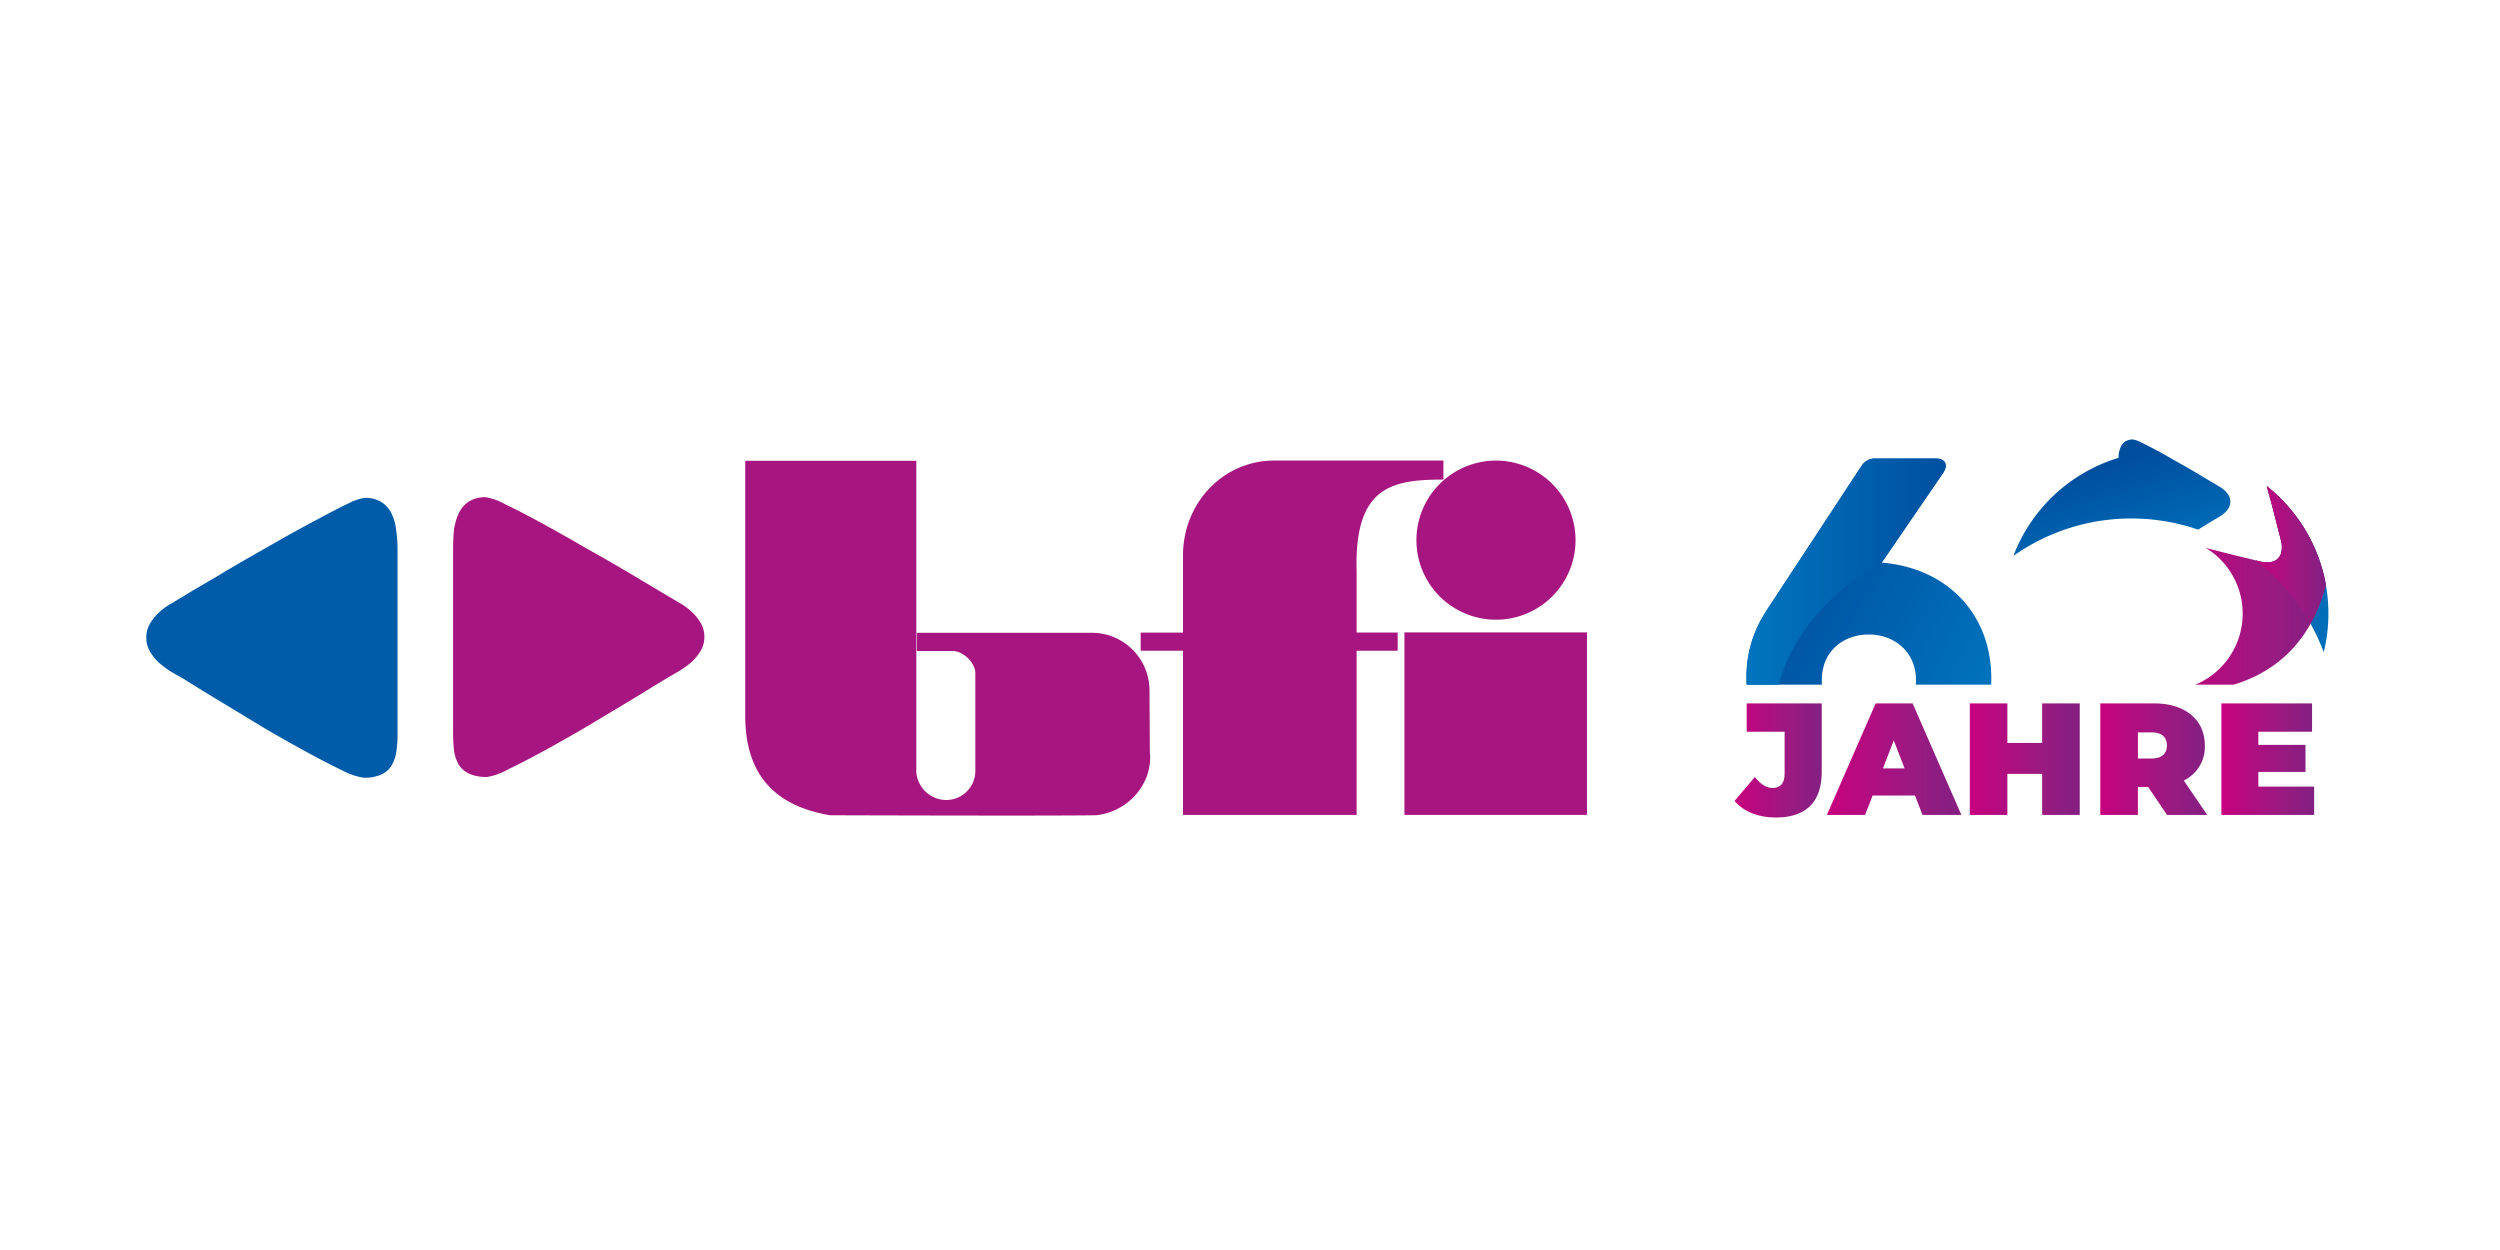 <svg xmlns="http://www.w3.org/2000/svg" xmlns:xlink="http://www.w3.org/1999/xlink" width="600" height="300" viewBox="0 0 600 300">
  <defs>
    <linearGradient id="linear-gradient" y1="0.5" x2="1" y2="0.5" gradientUnits="objectBoundingBox">
      <stop offset="0" stop-color="#c7017f"/>
      <stop offset="0.68" stop-color="#981b81"/>
      <stop offset="1" stop-color="#831f82"/>
    </linearGradient>
    <clipPath id="clip-path">
      <path id="Pfad_188" data-name="Pfad 188" d="M325.38,0H476.962V60.065H325.38Z" transform="translate(-325.38)"/>
    </clipPath>
    <linearGradient id="linear-gradient-6" x1="0.974" y1="0.821" x2="0.172" y2="0.237" gradientUnits="objectBoundingBox">
      <stop offset="0" stop-color="#0075bf"/>
      <stop offset="1" stop-color="#004f9f"/>
    </linearGradient>
    <linearGradient id="linear-gradient-7" x1="0" y1="0.5" x2="1" y2="0.5" xlink:href="#linear-gradient-6"/>
    <linearGradient id="linear-gradient-9" x1="0.707" y1="1.129" x2="0.272" y2="0.319" xlink:href="#linear-gradient-6"/>
    <linearGradient id="linear-gradient-10" x1="1.314" y1="0.833" x2="-0.213" y2="0.162" xlink:href="#linear-gradient-6"/>
    <clipPath id="clip-custom_1">
      <rect width="600" height="300"/>
    </clipPath>
  </defs>
  <g id="custom_1" data-name="custom – 1" clip-path="url(#clip-custom_1)">
    <g id="logo_bfi_60" transform="translate(33.114 104.26)">
      <g id="BFI_OÖ_Logo" transform="translate(2 6.269)">
        <path id="Pfad_171" data-name="Pfad 171" d="M259.68,40.55h43.813v43.8H259.68Z" transform="translate(42.265 0.697)" fill="#a71680"/>
        <path id="Pfad_172" data-name="Pfad 172" d="M165.706,79.726a7.258,7.258,0,0,0,7.183,7.089,7,7,0,0,0,7.007-7V56.4c0-2.531-2.929-5.355-5.472-5.355H165.87l-.012-4.359H207.5A13.84,13.84,0,0,1,221.693,60.3l.082,14.893c.809,7.687-5.2,14.46-12.89,15.28-10.816.176-63.874,0-63.874,0-16.03-2.707-20.342-12.749-20.342-23.986V5.4h41.059V79.726h-.023Z" transform="translate(19.073 -5.341)" fill="#a71680" fill-rule="evenodd"/>
        <path id="Pfad_173" data-name="Pfad 173" d="M262.14,24.438a19.093,19.093,0,1,1,5.589,13.517,19.1,19.1,0,0,1-5.589-13.517Z" transform="translate(42.688 -5.35)" fill="#a71680"/>
        <path id="Pfad_174" data-name="Pfad 174" d="M240.01,28.141c0-12.585,9.609-22.791,21.924-22.791h40.579V9.92c-12.3,0-21.432,1.582-20.834,22.053V46.632h9.855v4.359h-9.855V90.4H240.01V51H229.85V46.644H240.01ZM125.14,47.675a6.464,6.464,0,0,0-.879-3.34,11.755,11.755,0,0,0-2.2-2.707,14.316,14.316,0,0,0-2.894-2.109c-1.055-.633-2.051-1.23-2.988-1.758l-2.894-1.746-7.37-4.382Q101.447,29,96.08,26.008q-5.273-3.076-10.089-5.695c-3.222-1.769-6.046-3.222-8.519-4.394a14.882,14.882,0,0,0-4.734-1.758,7.178,7.178,0,0,0-4.3,1.148A7.031,7.031,0,0,0,66.059,18.3,14.664,14.664,0,0,0,65,22.329c-.117,1.476-.164,2.906-.164,4.3V70.677a35.943,35.943,0,0,0,.258,4.57,9.274,9.274,0,0,0,1.23,3.328,6.373,6.373,0,0,0,2.543,2.015,10.3,10.3,0,0,0,4.136.7,15.312,15.312,0,0,0,4.91-1.758c2.449-1.172,5.3-2.637,8.519-4.394s6.585-3.656,10.089-5.707l9.667-5.789c2.918-1.758,5.32-3.211,7.195-4.394l2.894-1.758,2.894-1.676a21.539,21.539,0,0,0,2.894-2.1,11.809,11.809,0,0,0,2.2-2.73A6.423,6.423,0,0,0,125.14,47.675Z" transform="translate(8.795 -5.35)" fill="#a71680"/>
        <path id="Pfad_175" data-name="Pfad 175" d="M62.3,69.61V25.469a31.824,31.824,0,0,0-.352-4.828,11.084,11.084,0,0,0-1.137-3.949,6.624,6.624,0,0,0-2.461-2.73A7.265,7.265,0,0,0,54.4,13a12.25,12.25,0,0,0-3.855,1.312c-1.863.879-4.1,2.027-6.667,3.422-2.578,1.359-5.378,2.871-8.425,4.57l-8.777,5q-4.306,2.461-7.9,4.652l-5.707,3.328c-1.348.832-2.051,1.266-2.109,1.312-.949.539-1.933,1.137-2.988,1.769a14.316,14.316,0,0,0-2.894,2.109,11.871,11.871,0,0,0-2.2,2.719A6.493,6.493,0,0,0,2,46.537a6.421,6.421,0,0,0,.879,3.328,12.123,12.123,0,0,0,2.2,2.73,26.507,26.507,0,0,0,2.8,2.109l2.976,1.676,2.812,1.746c1.875,1.183,4.265,2.637,7.195,4.394l9.562,5.789q5.273,3.076,10.1,5.707t8.507,4.394a15.91,15.91,0,0,0,5.179,1.758,9.618,9.618,0,0,0,4.207-.785,5.346,5.346,0,0,0,2.461-2.2,8.413,8.413,0,0,0,1.137-3.328A28.112,28.112,0,0,0,62.3,69.61Z" transform="translate(-2 -4.037)" fill="#005ca9"/>
      </g>
      <g id="_x36_0_Jahre_2_" transform="translate(380.93)">
        <g id="Jahre" transform="translate(2.25 64.553)">
          <path id="Pfad_176" data-name="Pfad 176" d="M327.3,78.5l4.863-5.742c1.418,1.758,2.754,2.637,4.242,2.637,1.875,0,2.906-1.148,2.906-3.328V61.9h-9.1V55.09h18.01V71.542c0,7.347-3.867,10.944-11.05,10.944C333.007,82.475,329.526,81.1,327.3,78.5Z" transform="translate(-327.3 -55.09)" fill="url(#linear-gradient)"/>
          <path id="Pfad_177" data-name="Pfad 177" d="M367.349,77.2H357.178l-1.793,4.664H346.21L357.916,55.09h8.87l11.706,26.775h-9.327Zm-2.484-6.5-2.6-6.726-2.6,6.726Z" transform="translate(-324.052 -55.09)" fill="url(#linear-gradient)"/>
          <path id="Pfad_178" data-name="Pfad 178" d="M401.869,55.09V81.865h-9.023V72H384.5v9.866H375.48V55.09H384.5v9.491h8.343V55.09h9.023Z" transform="translate(-319.024 -55.09)" fill="url(#linear-gradient)"/>
          <path id="Pfad_179" data-name="Pfad 179" d="M413.682,75.139h-2.449v6.726H402.21V55.09H415.1c7.453,0,12.2,3.9,12.2,10.1a8.962,8.962,0,0,1-5.05,8.413l5.625,8.261h-9.644Zm.844-13.089h-3.293v6.269h3.293c2.484,0,3.668-1.184,3.668-3.14S417.01,62.05,414.525,62.05Z" transform="translate(-314.432 -55.09)" fill="url(#linear-gradient)"/>
          <path id="Pfad_180" data-name="Pfad 180" d="M449.274,75.057v6.808H427.01V55.09h21.76V61.9H435.88v3.14H447.2v6.5H435.88v3.515Z" transform="translate(-310.172 -55.09)" fill="url(#linear-gradient)"/>
        </g>
        <g id="_x3C_Beschnittgruppe_x3E__60">
          <g id="_x36_0" clip-path="url(#clip-path)">
            <g id="_x36_" transform="translate(5.112 5.784)">
              <path id="Pfad_181" data-name="Pfad 181" d="M388.5,57.706c0,16.381-11.976,27.912-29.377,27.912-17.518,0-29.377-11.53-29.377-27.912a28.111,28.111,0,0,1,4.675-16.018l-.035-.023L357.334,6.745a3.75,3.75,0,0,1,3.386-1.8h14.46c2.262,0,3.047,1.465,1.8,3.386L362.2,29.923C377.923,31.189,388.5,42.3,388.5,57.706Zm-18.081.422c0-6.89-5.308-10.956-11.3-10.956-6.1,0-11.3,3.961-11.3,10.956s5.2,10.956,11.3,10.956c5.988.012,11.3-4.054,11.3-10.956Z" transform="translate(-329.742 -4.936)" fill="url(#linear-gradient-6)"/>
              <path id="Pfad_182" data-name="Pfad 182" d="M337.333,77.263a36.5,36.5,0,0,1-1.066-8.695c0-15.8,10.206-29.834,26.06-38.845l14.659-21.4c1.242-1.922.457-3.386-1.8-3.386h-14.46a3.732,3.732,0,0,0-3.386,1.8L334.391,41.664l.035.023a28.138,28.138,0,0,0-4.675,16.018,27.3,27.3,0,0,0,7.581,19.557Z" transform="translate(-329.743 -4.936)" fill="url(#linear-gradient-7)"/>
            </g>
            <g id="_x30_" transform="translate(66.622 1.214)">
              <path id="Pfad_183" data-name="Pfad 183" d="M445.576,12.219c.129.457.246.9.375,1.383.5,1.746.937,3.375,1.324,4.875l.937,3.7.363,1.465c.129.469.258.961.387,1.5a6.022,6.022,0,0,1,.246,1.582,5.184,5.184,0,0,1-.164,1.547,2.835,2.835,0,0,1-.773,1.324,2.893,2.893,0,0,1-1.324.773,5.22,5.22,0,0,1-1.558.164,9.477,9.477,0,0,1-1.57-.246l-1.441-.387-1.465-.363q-1.441-.334-3.656-.879l-4.875-1.219c-.516-.141-1.008-.27-1.5-.41a18.492,18.492,0,1,1-20.811,1.137c0,.035.012.082.012.117a4.092,4.092,0,0,0,.551,1.488,2.888,2.888,0,0,0,1.137.9,4.551,4.551,0,0,0,1.84.316,6.777,6.777,0,0,0,2.191-.785c1.09-.527,2.355-1.172,3.8-1.957s2.929-1.629,4.5-2.543l4.312-2.578c1.3-.785,2.367-1.43,3.211-1.957l1.289-.785,1.289-.75a8.873,8.873,0,0,0,1.289-.937,5.353,5.353,0,0,0,.984-1.219,3.057,3.057,0,0,0,0-2.976,5.058,5.058,0,0,0-.984-1.207,6.366,6.366,0,0,0-1.289-.937c-.469-.281-.914-.551-1.336-.785l-1.289-.773-3.281-1.957c-1.324-.785-2.789-1.617-4.382-2.508-1.5-.867-2.929-1.687-4.3-2.437V3.806c-.047,0-.082.012-.129.012l-.07-.035c-1.441-.785-2.7-1.441-3.8-1.957a6.484,6.484,0,0,0-2.109-.785,3.223,3.223,0,0,0-1.922.516,3.127,3.127,0,0,0-1.055,1.336,6.72,6.72,0,0,0-.469,1.793c-.023.258-.023.5-.035.762a39.081,39.081,0,1,0,35.552,6.773Z" transform="translate(-382.235 -1.036)" fill="url(#linear-gradient-7)"/>
              <path id="Pfad_184" data-name="Pfad 184" d="M412.72,20a49.232,49.232,0,0,1,16.018,2.675c.973-.6,1.817-1.117,2.5-1.539l1.289-.785,1.289-.75a8.874,8.874,0,0,0,1.289-.937,5.354,5.354,0,0,0,.984-1.219,3.057,3.057,0,0,0,0-2.976,5.059,5.059,0,0,0-.984-1.207,6.366,6.366,0,0,0-1.289-.937c-.469-.281-.914-.551-1.336-.785l-1.289-.773L427.907,8.81c-1.324-.785-2.789-1.617-4.382-2.508-1.5-.867-2.929-1.687-4.3-2.437V3.806c-.047,0-.082.012-.129.012l-.07-.035c-1.441-.785-2.7-1.441-3.8-1.957a6.484,6.484,0,0,0-2.109-.785,3.223,3.223,0,0,0-1.922.516,3.128,3.128,0,0,0-1.055,1.336,6.717,6.717,0,0,0-.469,1.793c-.023.258-.023.5-.035.762A39.138,39.138,0,0,0,384.41,28.976,48.981,48.981,0,0,1,412.72,20Z" transform="translate(-381.862 -1.036)" fill="url(#linear-gradient-9)"/>
              <path id="Pfad_185" data-name="Pfad 185" d="M450.375,50.456A38.989,38.989,0,0,0,436.7,10.58c.129.457.246.9.375,1.383.5,1.746.937,3.375,1.324,4.875l.937,3.7L439.7,22c.129.469.258.961.387,1.5a6.022,6.022,0,0,1,.246,1.582,5.188,5.188,0,0,1-.164,1.547,2.835,2.835,0,0,1-.773,1.324,2.893,2.893,0,0,1-1.324.773,5.221,5.221,0,0,1-1.558.164,9.477,9.477,0,0,1-1.57-.246l-.973-.258a49.264,49.264,0,0,1,16.4,22.065Z" transform="translate(-373.348 0.603)" fill="url(#linear-gradient-10)"/>
              <path id="Pfad_186" data-name="Pfad 186" d="M426.634,25.788c-.516-.141-1.008-.27-1.5-.41a18.481,18.481,0,0,1-8.671,34.275c-.234.012-.469,0-.7,0v.023s30.525,4.547,38.259-25.4a39.02,39.02,0,0,0-14.19-23.682c.129.457.246.9.375,1.383.5,1.746.937,3.375,1.324,4.875l.937,3.7.363,1.465c.129.469.258.961.387,1.5a6.022,6.022,0,0,1,.246,1.582,5.188,5.188,0,0,1-.164,1.547,2.835,2.835,0,0,1-.773,1.324,2.893,2.893,0,0,1-1.324.773,5.22,5.22,0,0,1-1.558.164,9.476,9.476,0,0,1-1.57-.246l-1.441-.387-1.465-.363q-1.441-.334-3.656-.879l-4.875-1.242Z" transform="translate(-376.477 0.605)" fill="url(#linear-gradient)"/>
              <path id="Pfad_187" data-name="Pfad 187" d="M447.2,43.6a39.2,39.2,0,0,0,3.679-9.339A39.02,39.02,0,0,0,436.69,10.58c.129.457.246.9.375,1.383.5,1.746.937,3.375,1.324,4.875l.937,3.7L439.69,22c.129.469.258.961.387,1.5a6.022,6.022,0,0,1,.246,1.582,5.184,5.184,0,0,1-.164,1.547,2.835,2.835,0,0,1-.773,1.324,2.893,2.893,0,0,1-1.324.773,5.221,5.221,0,0,1-1.558.164,9.476,9.476,0,0,1-1.57-.246l-.973-.258A49.282,49.282,0,0,1,447.2,43.6Z" transform="translate(-373.35 0.603)" fill="url(#linear-gradient)"/>
            </g>
          </g>
        </g>
      </g>
    </g>
  </g>
</svg>
